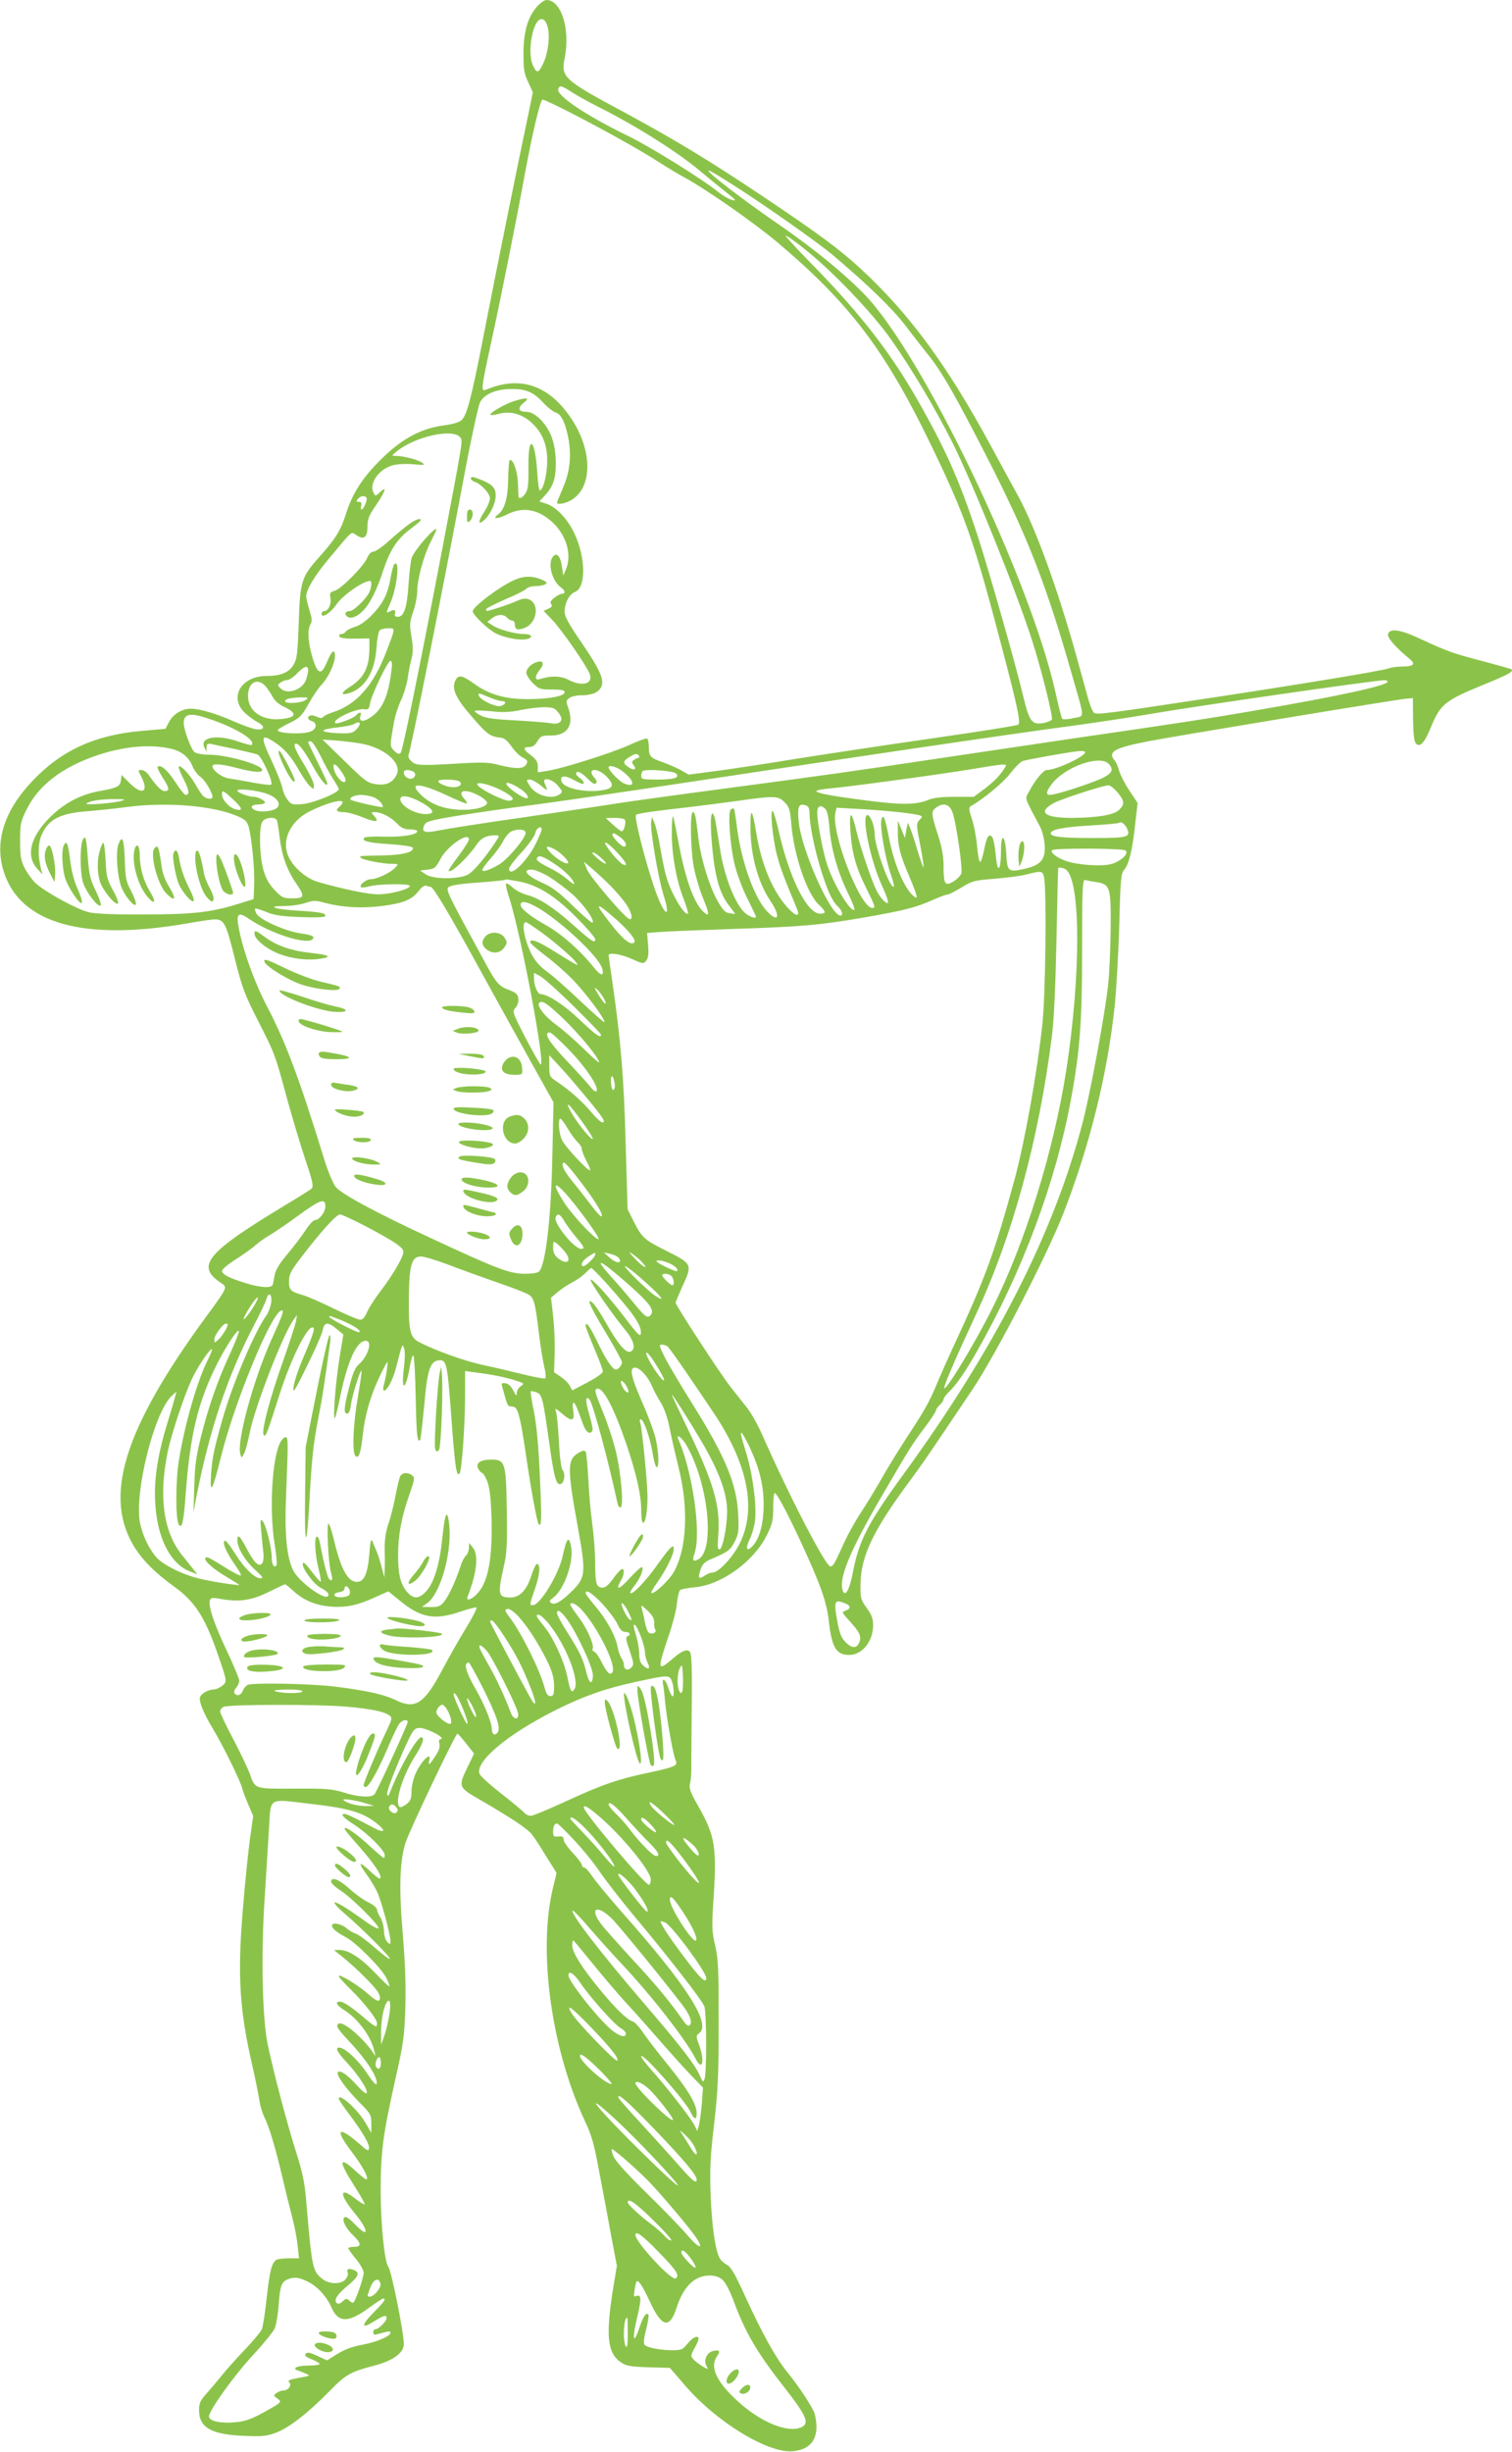 <?xml version="1.0" standalone="no"?>
<!DOCTYPE svg PUBLIC "-//W3C//DTD SVG 20010904//EN"
 "http://www.w3.org/TR/2001/REC-SVG-20010904/DTD/svg10.dtd">
<svg version="1.0" xmlns="http://www.w3.org/2000/svg"
 width="790pt" height="1280pt" viewBox="0 0 790 1280"
 preserveAspectRatio="xMidYMid meet">
<g transform="translate(0,1280) scale(0.1,-0.1)"
fill="#8bc34a" stroke="none">
<path d="M2810 12770 c-51 -54 -74 -131 -75 -246 0 -86 3 -108 25 -153 l24
-53 -27 -131 c-47 -221 -163 -794 -227 -1122 -66 -340 -90 -433 -119 -459 -12
-11 -48 -21 -92 -27 -120 -15 -224 -72 -334 -183 -95 -95 -145 -175 -180 -286
-24 -77 -53 -124 -130 -210 -101 -113 -107 -130 -114 -350 -6 -161 -9 -190
-27 -220 -24 -41 -66 -59 -144 -59 -134 -2 -196 -116 -107 -196 18 -16 48 -38
66 -47 40 -22 31 -42 -14 -35 -18 3 -71 22 -116 42 -90 40 -177 65 -222 65
-46 0 -92 -28 -113 -68 l-20 -37 -126 -11 c-247 -22 -422 -104 -574 -267 -143
-152 -193 -313 -145 -466 85 -273 417 -367 964 -271 62 11 124 20 138 20 50 0
59 -18 105 -201 39 -156 52 -190 120 -324 91 -178 91 -179 155 -415 28 -102
71 -245 96 -319 37 -110 42 -136 31 -146 -7 -7 -71 -47 -143 -90 -412 -249
-465 -315 -326 -406 30 -19 27 -25 -79 -169 -436 -594 -545 -949 -372 -1216
44 -67 106 -128 207 -201 102 -74 154 -155 216 -330 57 -163 57 -162 30 -184
-13 -10 -32 -19 -42 -19 -29 0 -68 -21 -74 -41 -7 -21 20 -87 69 -167 50 -83
143 -272 151 -307 4 -16 19 -56 33 -88 l25 -58 -17 -119 c-9 -66 -26 -231 -37
-367 -29 -344 -18 -525 50 -820 16 -70 32 -150 36 -178 4 -27 15 -65 25 -85
27 -55 56 -152 95 -315 19 -82 44 -181 54 -220 10 -38 22 -100 26 -137 l7 -68
-54 0 c-29 0 -58 -4 -64 -8 -24 -16 -35 -57 -50 -193 -8 -78 -20 -153 -25
-167 -5 -14 -45 -62 -87 -106 -43 -45 -98 -106 -122 -136 -24 -30 -61 -74 -82
-97 -32 -36 -38 -50 -38 -86 0 -91 64 -127 235 -134 96 -4 117 -2 168 17 67
25 169 104 280 218 84 86 109 100 237 133 94 25 150 66 150 111 0 61 -65 383
-81 404 -20 25 -40 223 -40 393 0 205 11 293 77 587 43 191 47 223 52 376 3
114 -1 232 -13 373 -21 242 -17 389 14 485 20 63 261 569 271 569 3 0 23 -23
46 -52 l41 -52 -34 -70 c-50 -105 -50 -105 70 -174 160 -93 244 -149 267 -179
12 -15 45 -66 74 -114 l54 -86 -19 -79 c-79 -327 -9 -837 165 -1212 39 -82 50
-123 80 -286 20 -104 48 -254 62 -332 l27 -142 -22 -134 c-36 -231 -27 -320
40 -368 30 -21 47 -24 147 -28 l112 -3 76 -88 c166 -195 441 -362 570 -347
101 11 139 79 111 194 -8 30 -82 144 -143 218 -61 75 -133 205 -221 398 -53
116 -74 152 -95 163 -15 8 -32 23 -38 35 -23 42 -41 169 -47 329 -5 137 -2
200 18 370 20 174 24 253 24 530 0 283 -2 335 -19 405 -16 69 -17 97 -10 210
21 301 12 358 -78 516 -41 72 -49 94 -43 117 4 15 7 45 7 67 0 22 0 105 1 185
4 366 3 430 -12 440 -18 11 -42 -1 -95 -47 -70 -59 -71 -47 -15 119 23 66 44
147 46 179 3 32 11 63 17 68 6 4 40 11 75 14 139 12 307 133 376 269 31 63 35
79 35 150 0 47 4 77 9 73 14 -8 65 -104 133 -250 104 -225 137 -316 148 -416
16 -140 39 -179 107 -179 68 0 125 71 125 155 0 34 -8 55 -34 91 -31 43 -33
51 -32 123 2 149 68 285 264 548 34 45 109 153 167 240 59 87 128 191 156 232
120 179 384 690 473 916 138 355 232 732 269 1092 8 81 19 268 23 414 6 237 9
269 25 287 25 27 44 104 58 238 l13 112 -42 63 c-23 34 -47 81 -54 103 -6 23
-17 48 -25 57 -37 44 1 65 177 99 127 25 1313 221 1353 223 l29 2 1 -112 c1
-76 6 -116 15 -125 22 -22 45 4 79 87 50 120 72 138 286 225 117 48 146 64
135 75 -2 3 -72 22 -154 44 -160 42 -178 49 -326 117 -104 49 -160 56 -166 21
-3 -17 42 -69 112 -126 35 -28 23 -41 -41 -41 -23 0 -52 -4 -66 -9 -31 -12
-410 -75 -902 -150 -560 -85 -625 -94 -639 -82 -7 6 -20 37 -29 68 -9 32 -37
135 -63 228 -96 345 -212 666 -304 835 -32 58 -98 179 -147 270 -226 416 -422
682 -676 917 -112 103 -226 187 -510 377 -280 187 -458 295 -717 435 -330 177
-340 187 -319 291 29 150 -19 300 -96 300 -9 0 -30 -14 -45 -30z m50 -106 c15
-45 6 -132 -19 -189 -26 -58 -36 -61 -56 -18 -33 69 -1 243 44 243 14 0 23
-11 31 -36z m132 -348 c29 -18 91 -53 138 -76 194 -97 417 -238 533 -337 38
-32 97 -80 130 -106 53 -41 57 -47 32 -41 -16 4 -48 22 -70 40 -87 70 -357
238 -475 295 -222 108 -376 212 -363 245 8 20 16 18 75 -20z m-6 -107 c179
-92 370 -199 459 -257 39 -25 95 -59 125 -75 117 -63 371 -240 500 -349 394
-335 575 -582 843 -1153 138 -294 186 -435 326 -971 76 -288 94 -375 82 -387
-5 -5 -208 -37 -452 -72 -244 -35 -568 -84 -719 -108 -151 -25 -337 -53 -414
-63 l-138 -18 -40 23 c-22 12 -65 31 -96 42 -64 22 -72 30 -72 81 0 20 -4 39
-9 42 -5 3 -46 -12 -92 -33 -89 -41 -351 -124 -432 -136 l-47 -7 0 30 c0 24
-8 37 -35 58 -42 31 -44 44 -10 44 18 0 31 9 43 30 16 27 22 30 70 30 89 0
123 56 90 148 -11 30 -11 35 7 48 10 8 38 14 61 14 57 0 92 15 106 45 16 37
-8 91 -107 235 -65 95 -85 132 -85 157 0 45 25 92 55 103 57 22 56 178 -3 303
-35 76 -95 140 -147 157 l-37 12 25 27 c48 51 61 90 61 176 -1 57 -8 96 -23
137 -27 69 -87 128 -130 128 -43 0 -49 19 -15 47 34 27 20 30 -50 9 -49 -15
-132 -64 -123 -72 3 -3 23 0 46 6 61 16 125 -3 177 -55 56 -56 78 -124 72
-219 -5 -67 -23 -126 -38 -126 -4 0 -10 42 -13 93 -11 179 -48 205 -46 32 1
-91 -2 -120 -15 -140 -16 -24 -35 -33 -37 -17 0 4 -2 37 -3 74 -3 63 -28 129
-44 114 -3 -4 -6 -48 -7 -99 -1 -97 -19 -158 -53 -183 -34 -25 -3 -25 47 0 86
44 169 27 246 -49 68 -69 93 -166 61 -240 l-13 -30 -7 47 c-8 55 -27 76 -47
52 -29 -36 -5 -128 43 -162 21 -15 24 -32 4 -32 -7 0 -25 -9 -40 -21 -19 -15
-24 -24 -16 -33 7 -10 3 -16 -15 -24 l-25 -11 45 -47 c47 -48 180 -240 196
-282 20 -52 -39 -69 -111 -31 -40 21 -92 22 -147 4 -30 -10 -31 13 -2 49 24
30 17 50 -14 40 -32 -9 -57 -34 -57 -57 0 -10 15 -34 34 -53 32 -32 38 -34
100 -34 50 0 66 -3 66 -14 0 -21 -84 -36 -194 -36 -117 0 -201 24 -278 80 -66
47 -84 49 -100 15 -19 -43 4 -92 92 -192 76 -88 91 -99 150 -105 16 -2 34 -18
53 -46 16 -23 42 -49 58 -57 25 -13 28 -19 19 -35 -13 -25 -55 -26 -142 -4
-51 14 -87 15 -193 9 -219 -13 -240 -12 -264 9 -12 11 -20 25 -17 32 14 36
179 863 291 1459 36 193 74 365 83 384 21 43 84 70 165 70 74 1 114 -16 166
-72 23 -25 53 -48 65 -51 28 -7 52 -58 67 -142 15 -89 6 -171 -31 -254 -16
-38 -30 -71 -30 -74 0 -14 50 -4 81 17 106 70 103 257 -5 420 -117 177 -269
228 -448 152 -26 -10 -24 6 26 237 46 208 139 672 176 878 43 231 83 400 95
400 7 0 75 -32 151 -71z m821 -360 c158 -98 469 -316 547 -383 179 -151 309
-277 377 -366 39 -52 92 -119 115 -148 74 -90 148 -221 319 -555 207 -406 302
-650 438 -1127 66 -232 66 -206 5 -219 -28 -7 -54 -8 -58 -4 -4 5 -19 64 -34
133 -133 601 -702 1784 -1005 2089 -107 109 -263 235 -426 348 -203 139 -402
292 -382 293 5 0 51 -27 104 -61z m393 -346 c146 -115 356 -334 454 -473 112
-159 229 -356 322 -540 108 -216 333 -773 417 -1035 46 -143 109 -394 103
-410 -2 -7 -23 -16 -46 -20 -59 -10 -72 8 -105 145 -39 164 -177 648 -236 830
-91 278 -160 436 -294 675 -152 272 -312 480 -575 748 -80 81 -140 147 -135
147 6 0 49 -30 95 -67z m-1795 -987 c13 -18 17 2 -95 -586 -122 -638 -206
-1050 -217 -1061 -8 -8 -17 -5 -33 11 -24 24 -24 24 -1 152 5 31 22 82 36 112
15 31 30 82 35 114 4 31 13 77 20 102 9 35 9 60 0 115 -11 64 -10 76 9 132 12
34 21 82 21 106 0 62 33 184 69 256 17 33 31 63 31 66 0 24 -113 -104 -129
-147 -4 -13 -12 -72 -16 -133 -8 -127 -24 -175 -56 -175 -14 0 -19 5 -16 14 8
20 -3 27 -24 15 -23 -12 -23 -11 0 42 36 81 52 234 21 203 -5 -5 -13 -37 -19
-70 -5 -34 -19 -81 -31 -104 -34 -67 -106 -138 -154 -152 -22 -7 -45 -18 -49
-25 -4 -7 -15 -13 -23 -13 -9 0 -14 -6 -11 -12 3 -9 27 -13 80 -12 l77 1 0
-56 c-1 -97 -29 -151 -102 -197 -46 -29 -50 -46 -8 -34 85 24 138 109 147 237
3 43 10 84 16 91 5 6 25 12 44 12 40 0 40 5 -8 -121 -69 -180 -157 -279 -284
-319 -22 -7 -43 -18 -47 -23 -4 -8 -15 -7 -33 1 -26 12 -45 9 -45 -8 0 -5 9
-12 20 -15 28 -9 25 -40 -5 -53 -39 -18 -176 -12 -174 7 0 3 28 20 61 36 55
27 65 37 100 100 22 39 52 84 68 100 35 36 69 110 70 148 0 43 -16 32 -41 -28
-29 -69 -46 -68 -71 5 -26 78 -34 155 -18 186 12 21 11 32 -3 78 -9 29 -17 62
-17 73 0 34 43 106 115 192 133 160 118 146 147 127 40 -26 58 -12 58 44 0 40
7 58 45 113 49 72 59 104 21 68 -23 -22 -25 -22 -34 -4 -26 48 27 124 101 144
24 6 69 9 107 5 58 -5 63 -4 46 8 -18 15 -99 36 -139 36 -22 1 -22 1 3 21 95
80 299 125 335 75z m-490 -315 c6 -11 -15 -61 -26 -61 -4 0 -5 9 -2 20 4 14 0
20 -12 20 -14 0 -15 3 -5 15 14 17 36 20 45 6z m130 -903 c-18 -146 -53 -215
-127 -254 -29 -15 -44 -5 -34 21 7 19 -8 19 -23 1 -13 -16 -101 -49 -109 -41
-19 19 113 80 154 72 18 -3 23 2 27 30 8 45 93 223 107 223 8 0 10 -16 5 -52z
m-435 3 c0 -10 -5 -32 -11 -50 -19 -53 -99 -80 -134 -44 -16 16 -16 17 1 30
10 7 26 13 36 13 9 0 32 15 50 34 37 39 58 45 58 17z m5640 -60 c0 -20 -264
-77 -690 -150 -248 -43 -440 -72 -945 -145 -170 -25 -458 -68 -640 -95 -535
-80 -655 -97 -1175 -166 -272 -36 -533 -72 -580 -80 -47 -8 -258 -39 -470 -70
-212 -30 -416 -62 -455 -70 -77 -16 -95 -10 -78 27 8 19 27 25 179 50 93 15
259 39 369 53 110 14 376 53 590 85 1051 159 1938 290 2242 330 125 17 305 44
398 60 217 38 1141 172 1238 179 9 0 17 -3 17 -8z m-5863 -23 c11 -13 28 -38
37 -55 11 -22 33 -41 64 -55 62 -30 61 -51 -3 -60 -106 -17 -187 33 -189 115
-2 73 47 102 91 55z m1168 -58 c26 -11 55 -20 66 -20 27 0 23 -18 -6 -26 -26
-6 -105 31 -113 54 -5 16 -2 15 53 -8z m-959 -15 c-22 -16 -106 -21 -106 -6 0
12 25 18 80 20 42 0 44 -1 26 -14z m1305 -48 c9 -7 21 -22 27 -33 16 -30 -7
-48 -50 -40 -18 4 -100 10 -183 15 -109 5 -159 12 -182 25 -18 9 -33 20 -33
24 0 4 37 3 83 -1 62 -7 100 -6 157 6 94 18 160 20 181 4z m-1805 -51 c139
-47 242 -111 219 -135 -3 -3 -34 5 -68 17 -113 40 -206 24 -179 -31 l11 -22 0
23 c1 18 6 21 24 18 12 -3 67 -15 122 -26 55 -12 109 -25 120 -29 22 -9 84
-145 72 -157 -3 -4 -46 1 -94 10 -48 9 -105 19 -127 22 -37 5 -86 42 -86 64 0
15 46 12 130 -10 82 -22 130 -25 130 -10 0 27 -184 80 -281 80 -30 0 -63 6
-72 13 -18 13 -57 117 -57 152 0 50 35 56 136 21z m784 -26 c0 -5 -9 -19 -20
-30 -18 -18 -31 -20 -95 -18 -42 2 -75 8 -75 13 0 6 31 13 70 17 39 4 79 12
88 17 22 13 32 13 32 1z m-444 -96 c50 -33 86 -74 128 -149 19 -33 44 -69 55
-79 21 -19 21 -19 21 5 0 14 -25 65 -55 114 -38 62 -51 93 -44 100 13 13 45
-26 95 -117 37 -68 74 -112 74 -89 0 6 -22 56 -50 111 -27 55 -50 102 -50 105
0 3 6 5 14 5 7 0 30 -35 51 -77 21 -43 50 -97 66 -121 16 -24 29 -47 29 -52 0
-19 -135 -74 -191 -78 -51 -4 -58 -2 -76 22 -12 14 -24 43 -28 63 -4 21 -29
84 -56 142 -60 127 -57 144 17 95z m444 -5 c125 -20 221 -101 193 -162 -20
-43 -55 -59 -109 -51 -43 6 -57 16 -163 120 l-116 113 70 -5 c39 -3 95 -10
125 -15z m-979 -30 c50 -13 87 -44 105 -90 9 -21 27 -45 40 -54 23 -14 64 -82
64 -105 0 -16 -36 -12 -52 8 -8 9 -26 37 -40 62 -28 48 -74 97 -84 88 -3 -3 9
-34 26 -67 29 -58 32 -81 9 -81 -5 0 -30 31 -55 70 -42 63 -76 91 -91 76 -3
-3 9 -27 26 -54 36 -56 39 -72 12 -72 -18 0 -41 23 -84 84 -10 14 -27 26 -38
26 -19 0 -19 0 1 -39 39 -77 1 -94 -63 -29 l-42 42 -3 -27 c-4 -33 -20 -41
-112 -57 -100 -18 -185 -63 -261 -139 -102 -102 -125 -201 -63 -268 l26 -28
-7 25 c-18 73 -17 137 3 182 35 81 98 113 242 123 47 4 139 13 205 22 207 27
448 7 576 -48 41 -18 50 -27 59 -58 16 -62 31 -222 28 -301 l-3 -74 -74 -23
c-146 -46 -240 -57 -496 -57 -159 -1 -258 3 -293 12 -60 14 -231 108 -278 153
-17 17 -42 51 -55 77 -20 40 -24 61 -24 142 0 88 3 101 33 162 63 128 184 221
367 284 146 49 287 61 396 33z m4769 -16 c0 -22 -152 -93 -200 -93 -19 0 -63
-54 -96 -117 -19 -35 -23 -23 59 -177 12 -22 23 -65 25 -96 6 -75 -19 -106
-101 -125 -88 -20 -94 -16 -99 71 -5 104 -28 124 -28 23 0 -96 -16 -124 -25
-43 -9 86 -15 113 -27 120 -15 9 -24 -11 -37 -77 -7 -33 -16 -59 -20 -59 -5 0
-12 37 -16 83 -4 45 -16 109 -27 141 -16 48 -17 61 -6 67 67 38 167 121 205
169 25 33 55 63 67 67 29 9 265 51 299 52 15 1 27 -2 27 -6z m-2335 -29 c-33
-13 -39 -22 -25 -38 19 -24 4 -31 -25 -12 -33 22 -32 32 7 56 23 14 35 16 43
9 7 -8 7 -13 0 -15z m2459 -33 c31 -34 12 -57 -72 -89 -90 -35 -212 -72 -236
-72 -22 0 -20 16 5 51 67 94 256 162 303 110z m-4009 -41 c18 -27 25 -44 18
-51 -12 -12 -49 27 -58 64 -10 39 8 34 40 -13z m3469 28 c-26 -43 -56 -75
-107 -114 l-59 -44 -99 0 c-67 0 -112 -5 -136 -15 -64 -27 -140 -28 -318 -5
-187 24 -262 38 -270 49 -2 5 30 11 73 15 111 10 573 73 737 100 171 29 189
30 179 14z m-2005 -22 c67 -50 74 -92 11 -66 -25 11 -80 68 -80 84 0 14 39 4
69 -18z m-1095 -2 c21 -8 20 -30 0 -38 -19 -7 -44 10 -44 30 0 15 18 18 44 8z
m1015 -28 c43 -44 36 -63 -24 -72 -87 -13 -197 10 -210 44 -13 34 15 37 65 9
34 -19 50 -24 50 -15 0 7 -9 19 -20 26 -11 7 -20 17 -20 22 0 20 27 9 60 -25
22 -23 37 -32 44 -25 6 6 4 16 -7 28 -46 51 13 58 62 8z m363 16 c22 -22 -9
-32 -99 -32 -74 0 -83 2 -83 18 0 10 3 22 8 26 12 13 160 2 174 -12z m-1133
-41 c20 -13 4 -31 -29 -31 -33 0 -80 19 -80 32 0 11 91 10 109 -1z m428 -23
c20 -18 34 -26 31 -18 -3 8 -9 23 -13 33 -13 32 40 21 70 -15 25 -30 26 -33 9
-45 -41 -30 -128 -5 -157 46 -18 30 -18 31 2 31 11 0 37 -15 58 -32z m-80 -40
c9 -10 14 -21 10 -24 -12 -13 -120 62 -111 77 6 11 77 -26 101 -53z m-135 20
c68 -34 87 -58 44 -58 -25 0 -131 51 -156 76 -28 27 41 16 112 -18z m-274 -32
c53 -25 98 -43 101 -41 2 3 -3 13 -12 23 -42 46 2 57 74 19 24 -13 44 -30 44
-38 0 -23 -73 -41 -150 -36 -80 4 -145 30 -192 74 -74 70 -15 69 135 -1z
m3501 17 c37 -45 39 -62 7 -92 -28 -26 -112 -40 -248 -41 -141 0 -178 30 -93
77 41 22 256 92 287 93 9 0 30 -17 47 -37z m-4437 -10 c45 -18 65 -47 48 -68
-16 -19 -81 -28 -114 -16 -33 13 -25 31 14 31 16 0 31 4 34 9 6 8 -35 31 -57
31 -28 0 -87 22 -87 32 0 14 110 2 162 -19z m-187 -24 c52 -48 57 -64 18 -55
-34 8 -73 50 -73 77 0 26 4 25 55 -22z m734 10 c26 -9 51 -34 51 -52 0 -6
-160 30 -168 38 -10 10 21 25 54 25 17 0 45 -5 63 -11z m268 -37 c53 -33 55
-52 7 -52 -63 0 -143 51 -131 84 8 20 65 4 124 -32z m1882 10 c24 -24 29 -38
35 -109 13 -166 82 -369 145 -427 38 -36 39 -46 6 -46 -68 0 -160 184 -216
430 -12 52 -26 100 -31 105 -16 16 -2 -138 21 -228 18 -68 37 -119 104 -279
20 -48 -4 -45 -50 6 -78 87 -136 226 -163 396 -19 115 -29 126 -29 34 -2 -151
37 -297 104 -397 55 -81 43 -119 -18 -54 -67 71 -135 264 -157 442 -6 49 -13
91 -15 93 -2 2 -9 1 -16 -3 -18 -12 -5 -192 21 -295 12 -47 41 -125 66 -173
24 -49 44 -90 44 -93 0 -11 -30 -2 -54 17 -53 42 -114 197 -135 344 -7 44 -17
104 -22 134 -17 82 -30 43 -23 -64 13 -199 38 -301 91 -370 l35 -47 -28 4
c-23 2 -36 15 -60 56 -44 73 -92 227 -105 336 -14 120 -18 136 -29 136 -16 0
-12 -198 5 -288 9 -44 29 -113 45 -153 38 -91 39 -111 5 -79 -52 49 -97 179
-134 384 -11 59 -22 111 -25 114 -3 3 -6 -35 -6 -85 0 -116 23 -245 60 -341
16 -42 27 -78 25 -81 -11 -10 -45 35 -78 102 -34 71 -43 103 -71 262 -8 44
-20 94 -27 110 l-13 30 -4 -28 c-5 -42 37 -292 65 -380 40 -127 6 -112 -41 18
-51 143 -114 390 -103 401 6 7 103 21 267 39 74 9 194 24 265 34 189 27 211
27 244 -7z m-3464 7 c-39 -12 -192 -24 -183 -14 13 13 72 23 143 23 58 0 65
-1 40 -9z m1155 -8 c0 -5 -7 -14 -15 -21 -24 -20 -18 -30 20 -30 19 0 64 -12
100 -27 69 -28 90 -26 60 7 -18 19 -17 20 4 20 33 0 84 -26 116 -60 22 -23 38
-30 67 -30 21 0 38 -4 38 -10 0 -18 -79 -31 -174 -28 -52 2 -98 -1 -102 -5
-18 -17 18 -27 130 -34 70 -5 121 -12 123 -19 7 -22 -53 -38 -152 -40 -129 -2
-131 -2 -119 -13 11 -11 115 -31 162 -31 34 0 35 0 17 -20 -24 -26 -95 -60
-127 -60 -25 0 -63 -31 -52 -42 3 -3 22 -1 42 4 49 14 211 16 213 3 3 -16
-100 -44 -163 -44 -52 -1 -181 26 -318 65 -69 21 -142 89 -160 152 -24 78 25
168 114 214 86 44 176 69 176 49z m2424 -17 c11 -4 16 -19 16 -44 0 -58 28
-194 62 -300 35 -110 58 -157 87 -184 21 -19 28 -46 12 -46 -51 0 -205 346
-218 492 -8 80 1 97 41 82z m764 -39 c19 -56 52 -288 45 -314 -3 -11 -21 -30
-40 -42 -45 -28 -53 -17 -53 78 0 53 -8 98 -30 166 -36 113 -36 121 -7 142 38
27 70 16 85 -30z m-665 21 c9 -9 17 -48 21 -101 9 -108 42 -225 95 -335 23
-46 38 -86 35 -89 -18 -18 -108 131 -142 234 -22 66 -52 221 -52 273 0 35 18
43 43 18z m392 -17 c44 -5 88 -12 98 -15 18 -6 18 -7 1 -25 -17 -19 -17 -25 4
-131 12 -62 20 -114 17 -116 -2 -2 -15 36 -30 84 -14 49 -32 102 -39 119 l-13
30 -8 -40 -7 -40 -18 45 -19 45 0 -55 c-1 -74 12 -124 59 -234 44 -104 49
-126 24 -105 -49 41 -102 165 -129 304 -21 108 -31 131 -40 94 -9 -35 22 -209
50 -286 12 -35 19 -63 14 -63 -23 0 -99 212 -99 276 0 45 -26 108 -41 98 -27
-16 21 -240 77 -363 40 -88 44 -113 13 -85 -12 10 -29 35 -39 54 -26 52 -84
223 -105 310 -26 110 -39 112 -32 5 8 -119 28 -191 82 -300 49 -99 51 -105 32
-105 -63 0 -217 399 -192 498 l6 25 127 -7 c70 -4 163 -12 207 -17z m-3259
-40 c3 -6 10 -46 15 -90 11 -94 38 -171 85 -239 48 -70 46 -80 -18 -80 -48 0
-54 3 -93 43 -30 32 -46 60 -59 107 -20 70 -24 217 -6 249 12 23 64 29 76 10z
m1819 1 c8 -12 -5 -60 -16 -60 -5 0 -26 16 -47 35 l-37 34 47 1 c26 0 49 -4
53 -10z m2623 -44 c21 -47 6 -51 -175 -51 -162 0 -223 6 -223 24 0 20 64 33
202 41 83 5 152 11 155 14 9 9 30 -5 41 -28z m-3058 -7 c0 -6 -14 -40 -32 -76
-46 -93 -138 -179 -138 -128 0 8 29 47 66 86 36 40 68 84 71 100 5 27 33 42
33 18z m-84 -14 c8 -21 -92 -142 -141 -170 -51 -29 -85 -40 -85 -26 0 6 20 33
45 61 25 28 54 69 65 91 12 22 31 44 43 49 34 14 67 11 73 -5z m495 -26 c28
-20 39 -49 19 -49 -13 0 -60 49 -60 61 0 14 9 11 41 -12z m-637 -1 c-55 -90
-131 -182 -163 -196 -55 -24 -179 -22 -216 3 l-30 20 40 5 c36 4 42 10 66 55
36 68 149 146 149 102 0 -8 -25 -46 -55 -87 -31 -40 -54 -75 -51 -77 13 -13
100 69 149 141 21 31 49 44 90 45 20 1 26 -3 21 -11z m620 -78 c49 -52 61 -78
27 -61 -17 10 -66 66 -85 99 -17 29 15 8 58 -38z m-326 16 c32 -17 78 -64 70
-72 -10 -9 -60 21 -92 55 -32 33 -22 40 22 17z m2982 -6 c22 -14 -23 -57 -74
-71 -51 -14 -175 -5 -236 16 -48 17 -82 43 -74 56 7 12 365 11 384 -1z m-2738
-40 c43 -38 23 -39 -22 0 -19 16 -29 29 -23 30 7 0 27 -13 45 -30z m-243 -31
c54 -36 101 -84 101 -104 0 -4 -16 7 -35 24 -20 17 -59 43 -88 57 -64 32 -78
44 -71 55 10 17 31 9 93 -32z m298 -121 c28 -29 63 -71 77 -92 27 -41 35 -80
14 -74 -25 8 -206 221 -221 259 l-16 40 47 -40 c26 -22 70 -63 99 -93z m2370
94 c80 -51 82 -545 4 -1050 -66 -421 -213 -897 -387 -1244 -89 -178 -239 -426
-250 -415 -6 6 53 143 164 382 193 413 330 917 398 1455 11 89 19 260 24 505
4 204 8 371 9 373 3 5 27 1 38 -6z m-2699 -39 c34 -21 89 -62 122 -91 58 -52
119 -137 106 -149 -3 -4 -48 35 -100 85 -68 67 -109 99 -152 118 -90 40 -121
74 -66 74 16 0 56 -17 90 -37z m2587 -4 c14 -63 8 -620 -9 -768 -28 -257 -93
-618 -146 -812 -102 -372 -149 -502 -300 -829 -40 -85 -87 -192 -106 -237 -39
-93 -59 -130 -166 -293 -41 -63 -99 -158 -128 -210 -30 -52 -76 -128 -103
-168 -27 -41 -64 -108 -84 -150 -54 -119 -58 -127 -74 -130 -23 -4 -217 370
-359 693 -22 49 -57 111 -78 137 -20 25 -58 73 -84 106 -51 64 -288 427 -288
441 0 4 16 42 35 84 54 117 54 118 -90 190 -109 55 -121 66 -163 148 l-33 66
-10 343 c-9 340 -25 535 -69 840 -11 74 -20 138 -20 143 0 16 66 6 122 -20 59
-26 61 -26 75 -7 11 14 13 35 9 81 l-5 62 62 5 c34 3 206 10 382 16 369 12
457 20 690 60 205 36 267 51 355 90 38 17 74 30 81 30 8 0 40 17 73 37 56 34
67 37 170 45 61 5 136 14 166 22 82 21 88 20 95 -15z m-2749 -20 c101 -18 187
-71 302 -185 56 -56 102 -109 102 -118 0 -23 -19 -11 -114 74 -103 92 -179
141 -240 157 -27 7 -62 25 -78 40 -15 14 -31 24 -34 20 -3 -3 3 -34 15 -69 61
-184 195 -895 165 -875 -5 3 -40 66 -79 140 -68 132 -69 136 -52 155 11 12 17
31 15 48 -2 23 -11 31 -47 45 -51 18 -68 37 -115 123 -208 381 -217 399 -203
414 10 9 55 17 138 23 112 8 163 14 165 18 0 0 27 -4 60 -10z m3022 -4 c73
-12 77 -27 75 -248 -1 -103 -7 -232 -13 -287 -14 -140 -94 -571 -135 -727
-152 -578 -458 -1177 -939 -1836 -182 -250 -229 -342 -260 -507 -17 -88 -39
-129 -52 -96 -24 62 34 204 196 483 152 261 167 285 230 368 33 44 60 85 60
91 0 6 9 19 20 29 11 10 20 23 20 30 0 6 12 22 26 36 40 38 87 105 152 220
235 414 408 878 487 1306 48 257 59 410 59 795 0 316 2 357 16 354 8 -3 34 -8
58 -11z m-3478 -25 c14 0 105 -153 270 -455 85 -154 203 -368 263 -475 l109
-195 -6 -275 c-6 -322 -34 -566 -68 -607 -6 -8 -35 -13 -75 -13 -80 0 -145 25
-483 182 -286 132 -474 233 -506 271 -13 16 -40 80 -60 145 -131 424 -200 609
-299 798 -63 120 -122 282 -146 401 -17 84 -6 96 53 55 114 -78 310 -139 333
-103 8 14 -4 19 -75 30 -77 13 -204 71 -220 101 -6 12 -10 24 -7 26 2 3 29 -5
58 -17 43 -18 81 -23 182 -27 85 -3 127 -1 127 6 0 16 -23 20 -148 28 -120 7
-164 24 -63 24 33 0 81 7 107 16 43 14 52 14 103 0 86 -23 187 -29 289 -17
116 14 164 33 198 78 16 21 32 32 41 29 8 -3 18 -6 23 -6z m592 -129 c135 -92
290 -244 305 -299 10 -41 -8 -38 -45 8 -70 88 -169 175 -248 219 -85 48 -134
87 -134 108 0 27 50 12 122 -36z m374 -38 c70 -62 110 -112 98 -123 -18 -17
-56 12 -119 92 -93 118 -88 126 21 31z m-408 -56 c60 -40 183 -144 200 -169
14 -19 13 -19 -6 -9 -12 6 -60 36 -109 66 -82 52 -123 67 -123 46 0 -6 35 -36
77 -68 43 -32 107 -88 143 -125 65 -65 177 -215 167 -224 -2 -2 -61 49 -130
115 -69 65 -146 133 -171 150 -25 17 -57 51 -70 74 -47 80 -68 201 -32 180 6
-3 31 -20 54 -36z m189 -400 c78 -77 143 -144 143 -149 0 -21 -28 -1 -110 77
-79 76 -168 135 -206 135 -15 0 -34 45 -34 81 l0 30 32 -17 c17 -9 96 -79 175
-157z m156 44 c10 -17 14 -31 10 -31 -4 0 -21 21 -37 48 -19 31 -22 41 -10 30
11 -9 27 -30 37 -47z m-206 -113 c86 -84 183 -202 183 -224 0 -5 -37 28 -82
72 -46 45 -109 100 -141 123 -57 41 -101 96 -91 113 13 20 41 2 131 -84z m28
-161 c88 -91 158 -197 141 -214 -4 -4 -18 5 -29 20 -12 16 -68 78 -124 137
-96 101 -126 150 -90 150 6 0 53 -42 102 -93z m85 -242 c91 -109 107 -135 88
-135 -8 0 -34 24 -59 54 -48 57 -111 113 -178 158 -40 27 -41 30 -41 83 l0 56
55 -60 c31 -32 91 -103 135 -156z m152 65 c2 -14 -1 -27 -7 -30 -6 -3 -11 14
-13 40 -2 47 13 39 20 -10z m-168 -200 c32 -44 56 -83 53 -86 -8 -8 -84 86
-114 141 -36 67 -9 43 61 -55z m-77 -33 c17 -29 41 -61 52 -71 12 -11 21 -26
21 -35 0 -9 11 -37 25 -64 14 -26 22 -47 17 -47 -14 0 -128 122 -145 157 -17
32 -23 113 -9 113 4 0 22 -24 39 -53z m34 -235 c98 -123 160 -222 140 -222 -6
0 -34 33 -64 73 -30 39 -73 94 -96 122 -37 45 -53 85 -33 85 4 0 28 -26 53
-58z m-54 -94 c59 -62 191 -243 180 -247 -15 -5 -133 120 -178 189 -60 92 -60
119 -2 58z m-1247 -76 c0 -30 -32 -72 -55 -72 -8 0 -30 -24 -48 -52 -19 -29
-62 -86 -95 -125 -42 -50 -63 -84 -67 -110 -4 -21 -8 -44 -10 -50 -6 -19 -64
-16 -141 8 -88 27 -124 46 -124 64 0 8 33 36 73 61 39 25 86 58 102 73 17 15
50 39 75 53 25 15 92 60 149 102 114 83 141 93 141 48z m203 -100 c62 -32 135
-73 161 -91 40 -28 47 -37 42 -57 -9 -34 -60 -119 -121 -199 -29 -38 -60 -87
-68 -107 -11 -25 -22 -38 -35 -38 -11 0 -74 27 -140 59 -67 33 -140 65 -164
71 -57 16 -68 26 -68 67 0 44 8 58 98 173 91 115 152 180 169 180 7 0 64 -26
126 -58z m1046 22 c12 -20 39 -57 61 -83 43 -51 47 -61 26 -61 -36 0 -144 134
-133 164 10 25 23 19 46 -20z m-2 -154 c44 -50 21 -80 -31 -39 -19 15 -26 30
-26 56 0 32 2 34 18 22 9 -7 27 -25 39 -39z m407 -59 c39 -43 8 -29 -35 16
-34 36 -37 42 -14 26 17 -12 39 -30 49 -42z m-244 39 c0 -13 -49 -60 -61 -60
-21 0 -6 30 24 49 38 24 37 24 37 11z m117 -12 c7 -6 13 -14 13 -19 0 -17 -29
-9 -57 17 l-28 25 30 -6 c16 -4 36 -11 42 -17z m-889 -39 c59 -23 176 -65 259
-94 84 -29 160 -58 169 -66 25 -20 31 -46 49 -194 9 -76 23 -160 30 -187 7
-27 8 -51 3 -54 -4 -3 -54 6 -111 20 -56 14 -153 37 -215 50 -96 21 -247 75
-332 119 -47 24 -55 58 -54 222 2 182 14 225 64 225 17 0 79 -19 138 -41z
m1156 7 c33 -14 53 -33 43 -42 -5 -6 -107 43 -107 51 0 9 31 5 64 -9z m-202
-119 c104 -93 128 -127 108 -152 -16 -20 -28 -12 -91 65 -29 36 -79 94 -111
129 -107 118 -65 99 94 -42z m77 22 c87 -77 114 -113 55 -74 -40 26 -171 154
-158 155 7 0 53 -36 103 -81z m-203 -6 c147 -164 188 -224 182 -266 -2 -18
-17 -3 -75 73 -86 114 -179 217 -187 209 -7 -7 111 -178 178 -259 49 -58 61
-105 29 -117 -23 -9 -67 44 -127 151 -26 46 -56 92 -67 102 -39 35 -19 -12 66
-153 47 -78 85 -148 85 -155 0 -15 -19 -38 -32 -38 -17 0 -52 51 -93 137 -42
87 -65 120 -65 91 0 -7 21 -60 45 -118 25 -58 45 -112 45 -120 0 -9 -35 -33
-80 -57 l-80 -42 -13 24 c-6 13 -28 34 -47 47 l-35 24 3 99 c2 55 -2 143 -8
195 l-11 95 33 28 c18 16 53 39 78 52 25 13 56 35 69 49 14 14 27 26 31 26 3
0 38 -35 76 -77z m342 35 c13 -13 17 -48 5 -48 -10 0 -53 42 -53 52 0 12 34
10 48 -4z m-2091 -138 c-3 -21 -14 -52 -25 -67 -63 -88 -178 -360 -230 -544
-44 -156 -52 -193 -59 -282 -8 -118 8 -90 51 85 69 281 261 748 315 766 18 6
10 -18 -49 -148 -96 -212 -185 -538 -164 -603 6 -20 7 -20 19 4 8 14 20 61 29
106 25 131 175 519 230 593 l18 25 -6 -35 c-4 -19 -33 -109 -65 -200 -70 -195
-118 -377 -103 -392 11 -11 16 3 81 207 58 182 142 355 173 355 16 0 8 -28
-42 -145 -28 -64 -53 -138 -56 -164 -5 -41 3 -29 71 109 42 85 79 170 82 188
7 40 27 42 73 3 l34 -28 -18 -109 c-20 -119 -37 -314 -28 -328 3 -5 15 42 28
105 39 192 87 299 135 299 37 0 13 -80 -37 -124 -18 -15 -32 -47 -49 -116 -28
-109 -31 -140 -11 -140 9 0 16 17 20 48 6 50 54 198 55 173 1 -8 -8 -68 -19
-133 -25 -142 -31 -291 -13 -309 17 -17 29 17 38 106 11 103 38 199 84 299 23
49 43 87 45 85 4 -4 -7 -79 -19 -121 -11 -42 11 -35 34 10 10 20 24 55 29 77
36 138 34 132 43 106 6 -14 5 -56 -1 -104 -15 -124 9 -119 31 6 6 38 15 65 19
60 4 -4 10 -104 12 -220 4 -196 8 -236 23 -221 3 3 12 81 21 174 16 191 31
237 76 242 40 5 45 -16 63 -255 22 -301 29 -353 46 -336 12 12 29 256 29 411
l0 124 53 -7 c82 -10 158 -25 210 -42 46 -14 48 -16 28 -30 -12 -8 -21 -24
-21 -36 0 -18 -3 -15 -18 13 -11 22 -25 36 -40 38 -19 3 -23 0 -19 -15 3 -10
11 -37 17 -60 6 -24 15 -44 20 -44 6 -1 16 -2 22 -3 23 -2 36 -50 63 -231 28
-195 61 -375 70 -383 15 -15 16 27 6 245 -7 164 -17 270 -31 342 -12 57 -19
105 -17 107 2 3 16 0 30 -5 30 -11 34 -31 67 -266 25 -179 36 -217 58 -213 21
4 28 54 11 74 -7 9 -15 69 -19 152 -4 75 -11 146 -16 157 -6 15 1 12 29 -12
55 -48 71 -44 62 13 -4 28 -3 44 3 40 9 -6 14 -16 47 -108 16 -45 36 -60 50
-38 4 6 -4 44 -16 85 -21 71 -21 101 1 79 17 -18 100 -325 146 -541 2 -13 9
-23 16 -23 19 0 2 193 -27 304 -14 54 -43 142 -65 195 -44 107 -47 121 -26
121 32 0 88 -111 151 -296 51 -153 75 -258 75 -336 0 -38 4 -68 10 -68 13 0
24 64 23 140 -1 82 -29 359 -38 383 -4 9 -3 17 3 17 15 0 48 -94 62 -177 6
-40 16 -73 21 -73 16 0 9 107 -12 174 -11 37 -42 118 -70 180 -53 122 -61 166
-31 166 24 0 67 -46 87 -93 8 -20 29 -60 46 -87 20 -32 37 -81 49 -142 10 -51
31 -140 45 -198 54 -212 44 -427 -25 -548 -27 -46 -106 -119 -117 -108 -3 2
11 26 30 53 45 63 87 147 87 174 0 19 -2 20 -17 8 -9 -8 -40 -48 -69 -89 -57
-81 -130 -158 -140 -147 -4 3 5 19 18 35 30 35 53 90 43 100 -4 4 -33 -22 -66
-58 -55 -61 -76 -66 -44 -10 18 31 19 63 3 58 -7 -3 -26 -24 -44 -49 -33 -47
-56 -58 -79 -39 -11 9 -15 38 -15 114 0 55 -7 148 -15 206 -8 58 -18 164 -21
237 -4 72 -10 137 -14 144 -6 8 -16 7 -39 -7 -58 -35 -58 -78 0 -398 40 -220
38 -251 -25 -315 -59 -60 -97 -83 -116 -70 -12 8 -10 13 13 30 55 42 106 187
91 263 -11 61 -23 49 -44 -47 -21 -97 -118 -257 -156 -257 -18 0 -18 1 12 88
25 72 29 127 9 127 -5 0 -19 -29 -30 -64 -24 -74 -60 -111 -108 -111 -65 0
-68 15 -33 170 14 61 17 115 14 285 -4 249 -8 265 -81 265 -57 0 -84 -19 -68
-48 6 -12 16 -22 20 -22 5 0 17 -19 26 -42 13 -32 19 -81 23 -188 6 -208 -16
-334 -70 -395 -30 -35 -65 -48 -55 -21 49 126 59 220 27 257 l-19 24 -1 -26
c0 -15 -7 -32 -14 -39 -8 -6 -20 -28 -27 -48 -23 -73 -61 -158 -85 -189 -22
-29 -31 -33 -72 -33 l-47 1 28 20 c73 55 134 284 112 426 -10 67 -21 39 -34
-87 -13 -131 -42 -230 -82 -275 -39 -44 -69 -45 -103 -5 -34 42 -46 89 -46
193 0 103 18 199 60 317 27 78 28 86 13 98 -24 17 -51 15 -62 -5 -5 -10 -16
-57 -25 -104 -9 -47 -25 -113 -37 -145 -13 -40 -20 -82 -19 -129 1 -38 1 -88
0 -110 l-2 -40 -13 50 c-7 28 -19 66 -27 85 -8 19 -19 44 -23 55 -6 14 -11 -6
-15 -65 -8 -99 -25 -144 -59 -148 -50 -7 -89 60 -126 218 -10 41 -22 80 -28
85 -12 13 -2 -206 12 -254 11 -37 7 -51 -9 -35 -9 9 -29 85 -47 182 -4 24 -12
42 -18 40 -14 -4 -9 -97 10 -170 8 -33 13 -63 11 -65 -2 -3 -24 21 -48 53 -30
40 -44 52 -46 41 -5 -24 58 -109 94 -127 33 -17 45 -30 38 -42 -16 -26 -155
76 -183 135 -34 72 -45 191 -36 397 11 276 11 293 -2 297 -6 2 -19 -10 -29
-28 -43 -85 -58 -352 -29 -532 9 -54 13 -102 10 -108 -12 -18 -25 2 -25 37 0
51 -29 169 -46 190 -14 17 -15 13 -9 -51 3 -38 8 -88 11 -110 3 -22 0 -47 -5
-55 -17 -24 -42 -1 -81 73 -37 70 -50 82 -50 45 0 -39 41 -107 92 -153 40 -36
46 -45 29 -45 -30 0 -84 52 -130 125 -43 68 -61 86 -61 60 0 -21 25 -69 63
-122 17 -24 28 -45 25 -48 -2 -3 -31 11 -64 31 -105 65 -113 69 -120 61 -12
-12 36 -56 109 -99 37 -22 67 -41 67 -42 0 -5 -128 14 -198 30 -89 19 -202 74
-237 116 -39 46 -72 117 -84 180 -29 159 75 575 166 660 l25 23 -8 -30 c-4
-16 -22 -78 -40 -136 -61 -199 -78 -349 -54 -497 23 -140 86 -242 170 -275
l41 -16 -18 23 c-10 13 -37 46 -60 75 -99 121 -125 306 -77 540 19 92 81 280
124 376 29 64 99 169 108 161 2 -2 -8 -26 -21 -53 -56 -109 -124 -346 -153
-532 -17 -106 -17 -303 0 -330 17 -26 26 15 36 156 23 312 64 483 164 682 47
93 109 187 114 172 2 -6 -19 -59 -46 -118 -63 -135 -115 -283 -153 -438 -24
-96 -31 -147 -34 -255 l-4 -135 14 75 c70 356 163 635 302 901 33 63 62 124
65 137 11 40 31 26 25 -18z m-101 -36 c-21 -31 -40 -54 -43 -51 -2 3 12 31 32
62 20 32 39 55 42 51 3 -3 -11 -31 -31 -62z m466 -56 c66 -28 105 -53 96 -63
-6 -7 -158 71 -158 81 0 6 3 5 62 -18z m-592 -23 c0 -14 -30 -62 -49 -79 -21
-19 -21 -19 -21 2 0 21 45 82 61 82 5 0 9 -2 9 -5z m2296 -113 c10 -6 91 -122
242 -347 179 -267 226 -501 138 -681 -37 -74 -111 -154 -144 -154 -9 0 -28 -7
-40 -16 -31 -21 -37 -13 -22 31 9 27 21 40 48 52 93 39 107 49 130 93 21 40
23 56 19 140 -6 160 -66 304 -242 585 -59 94 -122 200 -141 238 -29 58 -32 67
-17 67 10 0 23 -4 29 -8z m-55 -102 c22 -35 39 -68 39 -74 -1 -16 -45 41 -76
97 -39 72 -8 53 37 -23z m-156 -110 c9 -16 11 -30 6 -30 -10 0 -26 19 -34 43
-11 29 11 19 28 -13z m389 -283 c94 -160 137 -277 135 -373 -1 -78 -23 -187
-38 -192 -12 -4 -13 9 -8 74 11 151 -22 268 -159 553 -46 96 -84 177 -84 180
0 8 89 -132 154 -242z m256 -39 c49 -107 70 -195 70 -294 0 -93 -20 -172 -54
-211 -34 -39 -44 -21 -19 31 12 23 24 67 28 97 9 75 -10 228 -41 335 -14 49
-29 97 -31 107 -3 9 -2 17 1 17 4 0 25 -37 46 -82z m-333 16 c115 -200 150
-548 61 -595 -27 -15 -32 -6 -19 32 36 103 -10 424 -84 593 -16 36 19 11 42
-30z m-2054 -760 c54 -50 119 -76 199 -82 78 -5 137 7 230 50 l67 30 58 -47
c111 -92 184 -105 318 -59 41 14 79 24 84 22 6 -1 -18 -48 -52 -104 -34 -55
-89 -152 -122 -214 -98 -186 -144 -216 -247 -166 -62 30 -152 50 -320 71 -122
15 -421 21 -453 9 -9 -4 -21 -17 -26 -30 -9 -25 -33 -32 -44 -13 -4 5 0 18 9
28 9 10 16 26 16 37 0 10 -29 79 -64 154 -66 138 -100 238 -89 266 5 13 14 14
52 7 99 -18 164 -9 253 35 46 22 85 41 87 41 2 1 22 -15 44 -35z m295 -2 c2
-16 -3 -23 -22 -28 -13 -3 -32 -4 -41 -2 -27 5 -22 23 8 26 16 2 27 9 27 18 0
23 25 11 28 -14z m1320 -66 c32 -35 68 -82 78 -105 14 -30 25 -41 42 -41 24 0
30 -16 10 -23 -10 -3 -7 -22 12 -75 22 -66 23 -73 8 -88 -18 -19 -38 -11 -38
14 0 10 -6 26 -14 37 -7 11 -16 38 -20 60 -10 55 -58 142 -117 211 -27 32 -49
62 -49 66 0 23 34 1 88 -56z m1266 4 c32 -12 33 -28 4 -39 -21 -7 -20 -9 19
-52 55 -60 65 -82 53 -113 -13 -34 -40 -33 -74 3 -21 22 -30 46 -42 111 -18
103 -14 111 40 90z m-1377 -32 c85 -92 185 -292 163 -328 -12 -19 -28 -4 -56
51 -13 28 -31 52 -39 56 -8 3 -12 9 -9 14 11 18 -27 105 -71 164 -25 33 -45
63 -45 67 0 18 28 6 57 -24z m243 -8 c22 -44 25 -54 10 -45 -16 10 -52 85 -40
85 5 0 19 -18 30 -40z m138 -60 c-1 -14 1 -31 6 -38 10 -16 -22 -28 -36 -14
-6 6 -14 30 -19 54 -4 24 -11 54 -15 68 -6 24 -5 23 30 -9 25 -25 35 -43 34
-61z m-711 33 c48 -52 107 -144 151 -233 28 -58 36 -87 37 -130 0 -47 -3 -55
-19 -55 -14 0 -22 12 -31 45 -22 87 -122 288 -182 366 -27 36 -29 44 -7 44 9
0 32 -17 51 -37z m254 -15 c56 -77 141 -262 137 -299 -4 -48 -20 -39 -34 18
-16 69 -34 108 -98 208 -31 49 -56 95 -56 102 0 25 20 13 51 -29z m-90 -30
c89 -113 159 -295 130 -338 -15 -21 -22 -9 -37 67 -17 81 -72 201 -118 258
-45 56 -50 65 -32 65 9 0 34 -23 57 -52z m-237 -60 c63 -97 94 -158 136 -264
37 -91 34 -119 -4 -49 -76 139 -206 385 -206 390 0 3 5 5 10 5 6 0 35 -37 64
-82z m715 -4 c12 -30 21 -67 21 -82 0 -15 7 -39 14 -54 17 -32 3 -38 -26 -11
-12 11 -18 30 -18 58 0 23 -7 64 -15 91 -17 57 -18 67 -6 59 5 -3 19 -30 30
-61z m-803 -76 c29 -36 150 -276 160 -320 8 -38 -22 -39 -36 -2 -35 91 -76
179 -114 246 -24 42 -46 84 -49 92 -10 27 10 18 39 -16z m-23 -190 c74 -149
95 -211 76 -234 -14 -17 -29 -9 -29 17 0 34 -39 132 -84 209 -54 95 -66 140
-36 140 3 0 36 -60 73 -132z m1042 -17 c-5 -13 -7 -14 -15 -1 -14 22 -12 98 3
123 11 20 12 15 15 -42 2 -35 0 -71 -3 -80z m-55 53 c13 -32 13 -92 1 -78 -5
5 -14 26 -21 47 -12 40 -33 52 -26 15 3 -13 8 -54 11 -93 9 -91 43 -283 55
-305 14 -27 -2 -35 -138 -64 -162 -34 -244 -62 -437 -151 -89 -41 -171 -75
-182 -75 -11 0 -26 7 -34 16 -7 9 -61 54 -120 100 -59 46 -111 93 -114 104
-21 66 149 207 400 333 144 72 261 113 420 147 166 36 173 36 185 4z m-1930
-54 c0 -12 -103 -12 -140 0 -17 5 1 8 58 9 48 1 82 -3 82 -9z m815 -39 c28
-55 55 -131 46 -131 -8 0 -71 138 -71 154 0 14 11 4 25 -23z m92 -94 c-4 -12
-47 76 -47 95 1 7 12 -9 26 -35 14 -27 24 -53 21 -60z m-677 53 c126 -11 198
-26 223 -45 18 -13 17 -17 -16 -87 -44 -91 -117 -264 -117 -278 0 -5 4 -10 10
-10 17 0 67 89 116 205 26 61 53 118 62 128 17 19 42 23 42 6 0 -12 -159 -358
-173 -376 -14 -19 -84 -16 -162 9 -62 19 -92 21 -257 20 -210 -1 -205 -3 -233
78 -9 25 -47 105 -85 178 -39 73 -70 139 -70 147 0 8 8 19 18 24 22 13 499 14
642 1z m524 -12 c21 -33 31 -78 17 -78 -20 0 -71 43 -71 60 0 17 18 40 32 40
4 0 14 -10 22 -22z m-81 -117 c44 -19 69 -41 47 -41 -6 0 -8 -10 -4 -24 4 -17
-3 -37 -22 -65 -29 -45 -39 -52 -31 -21 13 50 -42 -3 -72 -70 -11 -25 -21 -66
-21 -92 0 -38 -5 -50 -26 -67 -15 -11 -30 -18 -35 -15 -30 18 12 159 80 266
40 63 51 98 32 98 -23 0 -115 -161 -161 -282 -11 -28 -14 -30 -17 -12 -4 20
100 271 133 322 18 27 39 28 97 3z m-338 -377 l40 -12 -41 -1 c-42 -1 -101 14
-119 31 -12 11 64 0 120 -18z m-305 0 c222 -25 292 -47 370 -113 38 -33 25
-41 -25 -15 -91 49 -144 74 -154 74 -25 0 -8 -19 52 -58 69 -45 157 -132 157
-157 0 -8 -2 -15 -5 -15 -3 0 -37 29 -76 65 -68 63 -129 104 -129 88 0 -5 35
-47 78 -95 78 -89 121 -153 108 -165 -3 -4 -26 13 -51 37 -25 24 -47 41 -50
38 -4 -3 10 -27 29 -52 19 -26 45 -68 57 -94 23 -51 69 -222 69 -255 0 -20 -1
-20 -17 -5 -9 10 -17 35 -17 60 -1 24 -10 55 -19 68 -9 14 -17 32 -17 40 0 9
-20 26 -44 38 -25 11 -70 44 -101 72 -54 49 -95 64 -95 36 0 -8 21 -28 48 -45
57 -36 209 -187 199 -198 -4 -3 -29 9 -55 27 -108 78 -163 111 -174 108 -6 -2
20 -31 58 -63 90 -77 237 -225 231 -232 -3 -3 -39 24 -80 60 -41 36 -85 68
-98 72 -13 4 -33 15 -44 25 -25 23 -71 35 -79 22 -8 -14 18 -38 68 -64 54 -27
187 -161 215 -215 12 -24 18 -43 14 -43 -3 0 -38 33 -77 74 -74 77 -136 116
-183 116 l-28 -1 40 -32 c72 -57 177 -161 192 -191 10 -19 11 -32 4 -39 -7 -7
-25 4 -59 34 -50 45 -152 107 -152 92 0 -5 27 -35 61 -68 75 -74 139 -157 139
-178 0 -25 -7 -22 -64 26 -71 60 -111 87 -130 87 -27 0 -18 -19 22 -44 72 -45
140 -137 157 -211 l7 -30 -17 25 c-55 77 -153 159 -175 145 -18 -11 -11 -23
68 -107 80 -87 136 -175 130 -206 -2 -11 -19 7 -51 55 -45 68 -116 133 -144
133 -24 0 -13 -22 42 -81 60 -65 112 -146 100 -157 -4 -4 -26 14 -48 39 -50
56 -92 85 -102 70 -9 -15 42 -85 114 -158 58 -58 61 -64 61 -110 l0 -48 -29
50 c-40 70 -142 162 -141 128 0 -5 25 -42 56 -83 74 -99 106 -156 102 -177 -3
-14 -10 -11 -43 18 -117 104 -141 88 -49 -33 56 -73 90 -135 80 -146 -3 -3
-28 16 -55 41 -91 85 -95 58 -11 -73 33 -51 58 -96 55 -98 -2 -3 -26 12 -52
32 -80 62 -81 20 -2 -76 76 -91 80 -140 5 -62 -33 34 -49 45 -57 37 -14 -14 8
-58 50 -97 39 -38 40 -56 1 -56 -16 0 -30 -3 -30 -8 0 -4 18 -29 40 -56 22
-26 40 -59 40 -72 0 -12 -12 -55 -26 -94 -26 -68 -27 -70 -45 -54 -18 16 -20
16 -39 -1 -15 -13 -24 -15 -31 -8 -16 16 2 44 61 93 55 46 62 66 28 79 -28 11
-39 5 -31 -15 3 -8 -3 -24 -12 -34 -24 -27 -84 -26 -119 1 -53 42 -56 53 -86
407 -8 98 -19 149 -54 260 -47 148 -116 410 -148 562 -28 139 -35 476 -14 780
8 129 18 288 22 353 9 154 -5 146 204 121z m1671 -86 c35 -39 85 -93 112 -119
47 -47 58 -69 34 -69 -15 0 -90 76 -137 140 -18 25 -51 61 -72 81 -21 20 -38
42 -38 48 0 22 37 -7 101 -81z m191 31 c35 -33 57 -59 50 -57 -18 5 -107 79
-121 101 -23 36 10 15 71 -44z m-1402 36 c10 -12 10 -19 2 -27 -15 -15 -48 14
-38 31 10 15 21 14 36 -4z m1062 -49 c120 -103 268 -284 268 -328 0 -16 -4
-28 -9 -28 -22 0 -341 378 -341 404 0 15 24 2 82 -48z m-62 -74 c65 -68 147
-178 139 -186 -3 -3 -25 21 -51 52 -25 31 -76 87 -112 125 -36 37 -66 69 -66
72 0 19 34 -5 90 -63z m330 33 c18 -19 31 -37 28 -40 -7 -7 -78 53 -78 66 0
17 16 9 50 -26z m-403 -79 c44 -46 105 -121 136 -167 31 -46 113 -151 182
-234 173 -206 352 -436 365 -469 12 -32 13 -351 1 -381 -7 -18 -10 -15 -25 20
-23 54 -102 156 -280 363 -238 277 -398 484 -384 498 3 2 42 -38 87 -91 45
-52 122 -138 171 -190 158 -168 331 -391 384 -492 35 -70 50 -16 19 70 -17 46
-17 50 0 62 65 48 -62 247 -407 636 -65 74 -132 155 -150 181 -17 26 -37 48
-43 48 -7 0 -13 6 -13 13 0 7 -21 36 -47 63 -26 27 -47 58 -48 69 0 16 -6 19
-27 17 -25 -2 -28 1 -28 26 0 28 7 42 21 42 4 0 43 -38 86 -84z m626 -30 c29
-27 40 -70 12 -46 -9 7 -30 31 -47 53 -35 44 -16 40 35 -7z m-43 -83 c83 -112
97 -151 28 -73 -51 57 -128 159 -128 171 0 26 28 -2 100 -98z m-262 -146 c47
-62 77 -117 62 -117 -10 0 -150 181 -150 194 0 16 52 -29 88 -77z m241 -105
c52 -77 83 -140 79 -160 -7 -34 -138 166 -138 210 0 27 15 15 59 -50z m-357
-54 c49 -52 283 -339 366 -449 40 -54 52 -91 33 -104 -6 -3 -17 5 -25 17 -71
102 -141 188 -263 319 -78 85 -156 172 -172 194 -66 87 -18 104 61 23z m272
-14 c34 -13 216 -259 216 -291 0 -32 -32 -2 -117 112 -82 108 -131 185 -119
185 2 0 12 -3 20 -6z m-381 -211 c52 -65 132 -158 177 -208 46 -49 128 -142
183 -205 55 -63 127 -143 160 -177 l60 -62 -6 -83 c-4 -46 -11 -96 -15 -113
l-9 -30 -16 32 c-20 39 -152 207 -224 287 -29 33 -53 64 -53 70 0 29 228 -228
258 -290 19 -41 32 -44 32 -6 0 46 -44 120 -147 248 -54 66 -114 144 -133 172
-19 29 -43 55 -53 58 -30 9 -86 63 -166 159 -97 117 -151 201 -151 237 0 15 2
28 5 28 2 0 46 -53 98 -117z m-61 -105 c50 -74 180 -220 212 -237 14 -8 26
-20 26 -28 0 -26 -41 -12 -87 30 -77 71 -213 246 -213 274 0 29 29 10 62 -39z
m-1002 -190 c-6 -32 -17 -75 -25 -95 l-14 -38 0 60 c-1 67 14 142 32 164 18
22 21 -20 7 -91z m1051 -35 c109 -113 155 -170 144 -181 -9 -8 -212 202 -238
247 -32 54 -3 34 94 -66z m64 -242 c33 -34 55 -61 50 -61 -33 0 -165 118 -165
147 0 20 40 -11 115 -86z m-1155 49 c0 -30 -13 -40 -25 -20 -8 13 4 50 16 50
5 0 9 -13 9 -30z m1396 -132 c41 -36 137 -159 130 -166 -12 -11 -196 169 -196
192 0 16 33 3 66 -26z m39 -220 c149 -155 215 -234 215 -257 0 -24 -22 -7 -92
73 -40 46 -128 143 -195 216 -68 73 -123 136 -123 141 0 22 47 -20 195 -173z
m-208 56 c112 -103 339 -344 324 -344 -6 0 -84 71 -172 158 -244 238 -349 367
-152 186z m409 -136 c27 -52 14 -63 -16 -13 -17 28 -38 61 -47 75 -15 22 -13
22 16 -5 18 -16 39 -42 47 -57z m-341 -88 c44 -39 100 -92 123 -118 76 -82
204 -235 230 -275 42 -64 13 -56 -46 13 -30 36 -126 135 -213 220 -102 100
-164 168 -174 193 -8 20 -12 37 -7 37 4 0 44 -32 87 -70z m127 -300 c56 -54
99 -102 95 -106 -4 -4 -20 6 -35 23 -15 17 -47 45 -72 63 -55 41 -120 101
-120 112 0 26 43 -4 132 -92z m31 -169 c93 -95 110 -122 87 -136 -22 -13 -210
190 -210 227 0 25 38 -3 123 -91z m167 -33 c17 -22 27 -44 24 -47 -7 -7 -74
64 -74 79 0 22 21 8 50 -32z m165 -110 c15 -14 39 -58 59 -113 60 -162 122
-268 261 -445 116 -148 135 -189 96 -210 -70 -37 -220 24 -344 141 -105 97
-139 173 -101 227 20 28 13 36 -21 28 -32 -8 -50 -49 -34 -78 11 -20 11 -20
-21 -2 -17 11 -39 27 -47 37 -15 16 -15 20 5 56 12 21 22 44 22 50 0 22 -30
10 -57 -24 -26 -32 -32 -35 -83 -35 -62 1 -127 13 -142 28 -7 7 -4 34 8 81 10
38 15 73 12 77 -13 13 -27 -8 -49 -74 -31 -90 -37 -51 -9 63 22 93 21 119 -5
108 -14 -5 -15 0 -9 33 3 22 8 41 10 43 9 10 31 -22 69 -104 63 -137 104 -146
141 -31 35 109 94 166 171 166 29 0 50 -7 68 -22z m-2169 -9 c51 -24 100 -77
126 -136 35 -80 87 -81 194 -3 38 28 72 50 76 50 17 0 6 -17 -48 -71 -68 -69
-68 -92 -1 -49 52 32 67 37 67 18 0 -16 -41 -58 -57 -58 -7 0 -13 -7 -13 -16
0 -12 6 -15 23 -10 61 17 67 18 67 7 0 -17 -71 -48 -141 -61 -67 -13 -101 -26
-157 -62 l-33 -21 -50 23 c-38 18 -52 21 -61 12 -9 -9 -2 -16 30 -29 23 -9 42
-20 42 -25 0 -4 -27 -8 -59 -8 -59 0 -89 -15 -54 -26 10 -3 29 -11 43 -17 23
-10 20 -11 -38 -21 -49 -9 -61 -14 -51 -23 15 -15 -4 -43 -30 -43 -10 0 -25
-6 -36 -13 -17 -13 -17 -14 4 -29 26 -18 24 -20 -80 -77 -59 -32 -92 -43 -140
-47 -73 -7 -133 5 -137 28 -5 27 132 218 233 326 53 57 103 119 111 137 7 19
17 73 20 122 7 98 15 120 47 133 35 14 58 11 103 -11z m382 -13 c4 -20 -34
-66 -55 -66 -16 0 -16 1 3 50 17 43 45 52 52 16z m1292 -258 c0 -57 -3 -78
-10 -68 -17 27 -12 150 7 150 2 0 3 -37 3 -82z"/>
<path d="M2460 10301 c0 -5 9 -12 19 -16 34 -10 81 -62 81 -87 0 -13 -14 -46
-31 -72 -33 -52 -32 -71 2 -40 31 28 59 88 59 127 0 39 -17 58 -74 81 -44 18
-56 20 -56 7z"/>
<path d="M2440 10104 c0 -31 2 -35 15 -24 8 7 15 23 15 36 0 15 -6 24 -15 24
-11 0 -15 -11 -15 -36z"/>
<path d="M2683 9770 c-75 -34 -213 -138 -213 -161 0 -20 83 -98 123 -117 51
-24 127 -37 162 -28 34 9 22 26 -18 26 -46 0 -130 23 -163 45 l-28 18 23 18
c28 23 64 24 81 4 7 -8 19 -15 26 -15 8 0 14 -9 14 -19 0 -28 13 -33 49 -20
67 24 83 127 24 150 -19 7 -36 4 -71 -12 -36 -16 -133 -48 -149 -49 -2 0 -3 4
-3 9 0 5 45 28 100 52 55 23 105 48 111 56 6 7 28 13 48 13 20 0 43 5 51 10
12 7 7 12 -22 25 -49 20 -94 19 -145 -5z"/>
<path d="M2134 10061 c-21 -15 -67 -53 -102 -85 -34 -31 -71 -56 -81 -56 -11
0 -24 -12 -32 -32 -18 -43 -138 -165 -172 -173 -22 -6 -25 -11 -21 -35 7 -32
-10 -70 -31 -70 -8 0 -15 -7 -15 -15 0 -26 49 6 79 51 26 39 115 105 159 118
18 6 22 4 22 -14 0 -12 -5 -31 -11 -43 -18 -36 -82 -97 -100 -97 -24 0 -32
-15 -15 -29 18 -15 54 -1 87 35 35 37 70 109 103 211 34 101 70 157 135 207
28 21 54 42 57 47 11 19 -25 8 -62 -20z"/>
<path d="M1461 8853 c29 -79 79 -159 79 -127 0 16 -72 154 -80 154 -6 0 -5
-11 1 -27z"/>
<path d="M434 8419 c-17 -28 -17 -175 0 -227 18 -53 79 -132 92 -119 4 4 -7
38 -25 75 -28 56 -35 83 -42 171 -8 108 -12 121 -25 100z"/>
<path d="M619 8393 c-17 -44 -5 -184 20 -236 26 -53 71 -100 71 -74 0 10 -12
41 -27 70 -25 46 -28 65 -31 160 -4 107 -13 131 -33 80z"/>
<path d="M332 8383 c-11 -27 -7 -113 7 -163 14 -51 82 -152 89 -132 2 8 -8 41
-24 75 -18 40 -31 93 -38 150 -10 85 -19 105 -34 70z"/>
<path d="M522 8361 c-15 -49 -15 -113 0 -163 13 -44 81 -127 94 -115 5 4 -7
36 -26 70 -30 55 -35 72 -38 155 -3 50 -8 92 -12 92 -4 0 -12 -17 -18 -39z"/>
<path d="M240 8364 c-13 -33 -5 -75 24 -129 l21 -40 3 38 c4 44 -15 144 -29
152 -5 4 -14 -6 -19 -21z"/>
<path d="M706 8374 c-23 -59 10 -191 63 -254 42 -50 49 -30 12 30 -32 53 -51
122 -51 191 0 40 -14 59 -24 33z"/>
<path d="M803 8365 c-16 -44 23 -184 64 -227 50 -52 57 -32 14 37 -16 25 -32
67 -35 93 -13 90 -18 112 -27 112 -5 0 -12 -7 -16 -15z"/>
<path d="M906 8345 c-7 -18 11 -118 28 -160 17 -40 65 -97 77 -90 5 4 -4 32
-20 63 -31 62 -46 106 -56 165 -6 38 -19 48 -29 22z"/>
<path d="M1020 8324 c0 -69 31 -174 60 -207 24 -27 30 -29 35 -15 4 10 -4 34
-18 60 -14 24 -29 61 -32 83 -12 71 -26 115 -35 115 -6 0 -10 -16 -10 -36z"/>
<path d="M1130 8313 c0 -53 21 -148 37 -165 9 -10 25 -18 36 -18 14 0 18 5 13
18 -60 179 -86 229 -86 165z"/>
<path d="M1224 8298 c8 -50 41 -128 54 -128 12 0 -4 87 -24 135 -20 50 -38 46
-30 -7z"/>
<path d="M5325 8377 c-4 -18 -5 -49 -3 -68 l4 -34 11 25 c6 15 13 43 14 65 5
49 -17 60 -26 12z"/>
<path d="M2537 7912 c-22 -24 -21 -45 1 -65 32 -29 76 -26 98 8 15 23 15 27 0
50 -20 31 -74 34 -99 7z"/>
<path d="M1330 7924 c0 -27 63 -79 126 -103 69 -27 152 -37 220 -26 62 9 43
20 -51 30 -97 10 -176 36 -235 79 -57 41 -60 42 -60 20z"/>
<path d="M1382 7778 c8 -24 129 -98 196 -119 79 -25 186 -36 196 -21 7 12 0
14 -99 37 -38 9 -117 38 -174 65 -109 53 -125 58 -119 38z"/>
<path d="M1460 7629 c0 -30 208 -109 295 -112 70 -3 68 15 -5 29 -33 7 -112
30 -175 52 -63 21 -115 35 -115 31z"/>
<path d="M2310 7541 c0 -11 33 -20 111 -28 50 -5 61 -4 57 8 -2 7 -15 16 -29
20 -36 10 -139 10 -139 0z"/>
<path d="M1560 7470 c0 -22 86 -53 160 -58 41 -2 72 -1 68 2 -6 8 -201 66
-218 66 -6 0 -10 -4 -10 -10z"/>
<path d="M2390 7428 l-25 -10 25 -10 c27 -10 110 -2 110 11 0 20 -70 26 -110
9z"/>
<path d="M1667 7303 c-4 -3 -2 -12 4 -20 8 -9 36 -13 87 -13 88 0 87 13 -2 29
-70 13 -80 13 -89 4z"/>
<path d="M2460 7285 c68 -14 76 -13 65 4 -3 6 -34 10 -68 10 l-62 -1 65 -13z"/>
<path d="M2662 7279 c-12 -4 -27 -20 -34 -34 -18 -40 10 -60 80 -56 20 1 23 5
20 37 -4 44 -32 67 -66 53z"/>
<path d="M2370 7220 c0 -17 47 -30 105 -30 55 0 84 16 43 24 -57 12 -148 15
-148 6z"/>
<path d="M1730 7136 c0 -20 71 -39 111 -31 42 9 36 22 -13 30 -24 3 -55 8 -70
11 -21 4 -28 2 -28 -10z"/>
<path d="M2385 7120 l-20 -8 20 -8 c24 -11 143 -11 170 0 16 6 17 9 5 16 -18
12 -147 12 -175 0z"/>
<path d="M2370 7012 c0 -28 177 -49 203 -23 18 18 2 23 -102 28 -71 4 -101 3
-101 -5z"/>
<path d="M1750 7007 c0 -14 62 -37 99 -37 35 0 61 13 49 25 -7 7 -148 18 -148
12z"/>
<path d="M2662 6970 c-60 -25 -36 -140 30 -140 11 0 30 11 43 25 31 30 33 77
5 105 -22 22 -42 24 -78 10z"/>
<path d="M2395 6930 c15 -24 167 -42 179 -21 4 5 -17 14 -44 20 -64 14 -143
14 -135 1z"/>
<path d="M1847 6849 c16 -16 85 -17 90 -1 3 8 -10 12 -48 12 -39 0 -50 -3 -42
-11z"/>
<path d="M2401 6841 c-22 -14 89 -44 134 -35 40 7 53 20 28 27 -40 12 -149 17
-162 8z"/>
<path d="M2402 6762 c-18 -12 -6 -17 91 -33 60 -10 80 -10 89 -1 8 8 8 15 3
21 -14 13 -167 24 -183 13z"/>
<path d="M1840 6752 c0 -14 64 -32 115 -32 40 1 40 1 14 15 -35 19 -129 31
-129 17z"/>
<path d="M2671 6654 c-25 -32 -27 -57 -5 -78 21 -21 36 -20 68 5 28 22 35 66
14 87 -20 20 -55 13 -77 -14z"/>
<path d="M1850 6661 c0 -16 53 -37 112 -45 65 -10 70 10 8 28 -83 25 -120 30
-120 17z"/>
<path d="M2413 6647 c-12 -20 65 -47 140 -47 90 0 43 30 -76 48 -36 6 -60 5
-64 -1z"/>
<path d="M2422 6578 c12 -36 149 -71 174 -45 13 12 -13 24 -89 41 -84 19 -90
19 -85 4z"/>
<path d="M2422 6498 c7 -23 72 -48 121 -48 26 0 47 5 47 10 0 6 -3 10 -7 10
-5 0 -39 9 -78 20 -84 23 -88 24 -83 8z"/>
<path d="M2681 6391 c-24 -24 -25 -31 -9 -66 22 -48 58 -27 58 35 0 42 -24 56
-49 31z"/>
<path d="M2440 6365 c0 -11 61 -35 90 -35 39 0 39 15 -1 29 -32 11 -89 15 -89
6z"/>
<path d="M1655 5538 l-58 -293 -3 -250 c-4 -304 10 -291 26 25 9 161 19 251
40 360 25 125 35 193 65 413 3 20 1 37 -3 37 -5 0 -35 -132 -67 -292z"/>
<path d="M2298 5635 c-12 -51 -32 -381 -24 -400 5 -14 9 -16 19 -6 12 12 24
335 15 406 l-3 30 -7 -30z"/>
<path d="M3312 4729 c-18 -33 -27 -57 -21 -54 17 11 69 87 69 102 0 27 -16 11
-48 -48z"/>
<path d="M2212 4649 c-9 -18 -32 -50 -51 -71 -38 -44 -34 -62 7 -32 33 25 87
120 72 129 -6 3 -18 -8 -28 -26z"/>
<path d="M1283 4369 c-18 -5 -33 -14 -33 -19 0 -21 140 -4 163 19 14 14 -83
14 -130 0z"/>
<path d="M2025 4352 c11 -12 133 -42 171 -42 39 0 28 17 -19 29 -70 17 -164
25 -152 13z"/>
<path d="M1590 4340 c0 -13 160 -13 180 0 10 7 -16 10 -82 10 -59 0 -98 -4
-98 -10z"/>
<path d="M2028 4293 c-51 -6 -48 -18 6 -32 74 -18 308 -9 272 11 -14 8 -206
29 -231 26 -5 -1 -27 -3 -47 -5z"/>
<path d="M1288 4258 c-33 -11 -37 -28 -7 -28 30 0 109 21 115 31 7 12 -74 10
-108 -3z"/>
<path d="M1606 4261 c-3 -5 4 -11 17 -15 48 -13 157 -2 157 15 0 12 -167 12
-174 0z"/>
<path d="M1985 4211 c-3 -6 7 -18 21 -28 49 -31 283 -29 251 3 -4 4 -61 11
-128 16 -66 4 -124 10 -129 13 -5 3 -11 1 -15 -4z"/>
<path d="M1623 4203 c-44 -4 -59 -26 -25 -37 24 -8 183 11 196 24 7 7 2 10
-16 10 -14 0 -45 2 -69 4 -24 2 -63 2 -86 -1z"/>
<path d="M1315 4183 c-28 -7 -47 -25 -38 -34 9 -8 162 6 172 16 19 19 -77 32
-134 18z"/>
<path d="M1952 4138 c9 -25 64 -41 160 -46 109 -5 135 10 46 26 -185 34 -211
37 -206 20z"/>
<path d="M1294 4099 c-12 -21 21 -30 92 -26 129 7 120 35 -13 36 -43 1 -75 -4
-79 -10z"/>
<path d="M1585 4100 c-18 -28 184 -35 212 -7 16 16 10 17 -94 17 -62 0 -115
-4 -118 -10z"/>
<path d="M1934 4061 c5 -8 88 -25 164 -34 57 -6 34 9 -40 26 -79 19 -132 22
-124 8z"/>
<path d="M3330 3978 c0 -43 60 -382 70 -392 22 -22 23 12 7 127 -23 155 -44
249 -62 273 -14 18 -14 17 -15 -8z"/>
<path d="M3403 3939 c14 -136 40 -307 48 -320 17 -28 19 3 9 127 -14 160 -31
246 -49 252 -12 4 -13 -7 -8 -59z"/>
<path d="M3260 3955 c0 -58 65 -344 82 -360 22 -21 -11 181 -49 300 -15 48
-33 80 -33 60z"/>
<path d="M3160 3909 c0 -28 53 -226 64 -236 39 -39 -10 203 -50 247 -12 12
-14 11 -14 -11z"/>
<path d="M1907 3693 c-27 -61 -47 -128 -47 -153 1 -30 39 30 69 110 35 89 37
100 17 100 -7 0 -25 -26 -39 -57z"/>
<path d="M1831 3727 c-34 -41 -48 -127 -21 -127 9 0 34 60 45 108 7 33 -4 42
-24 19z"/>
<path d="M1789 3120 c41 -37 71 -51 71 -32 0 11 -39 46 -67 61 -45 23 -47 9
-4 -29z"/>
<path d="M1750 3061 c0 -11 58 -61 71 -61 18 0 9 19 -22 44 -32 27 -49 33 -49
17z"/>
<path d="M3811 404 c-24 -31 -18 -59 10 -44 19 11 39 41 39 59 0 20 -28 11
-49 -15z"/>
<path d="M3875 330 c-16 -18 -16 -20 -1 -26 19 -7 46 12 46 32 0 20 -24 17
-45 -6z"/>
<path d="M1666 622 c-6 -11 45 -32 76 -32 13 0 18 6 16 18 -2 12 -15 18 -45
20 -22 2 -44 -1 -47 -6z"/>
<path d="M1645 561 c-8 -14 36 -41 67 -41 35 0 37 23 3 38 -31 14 -62 15 -70
3z"/>
</g>
</svg>
